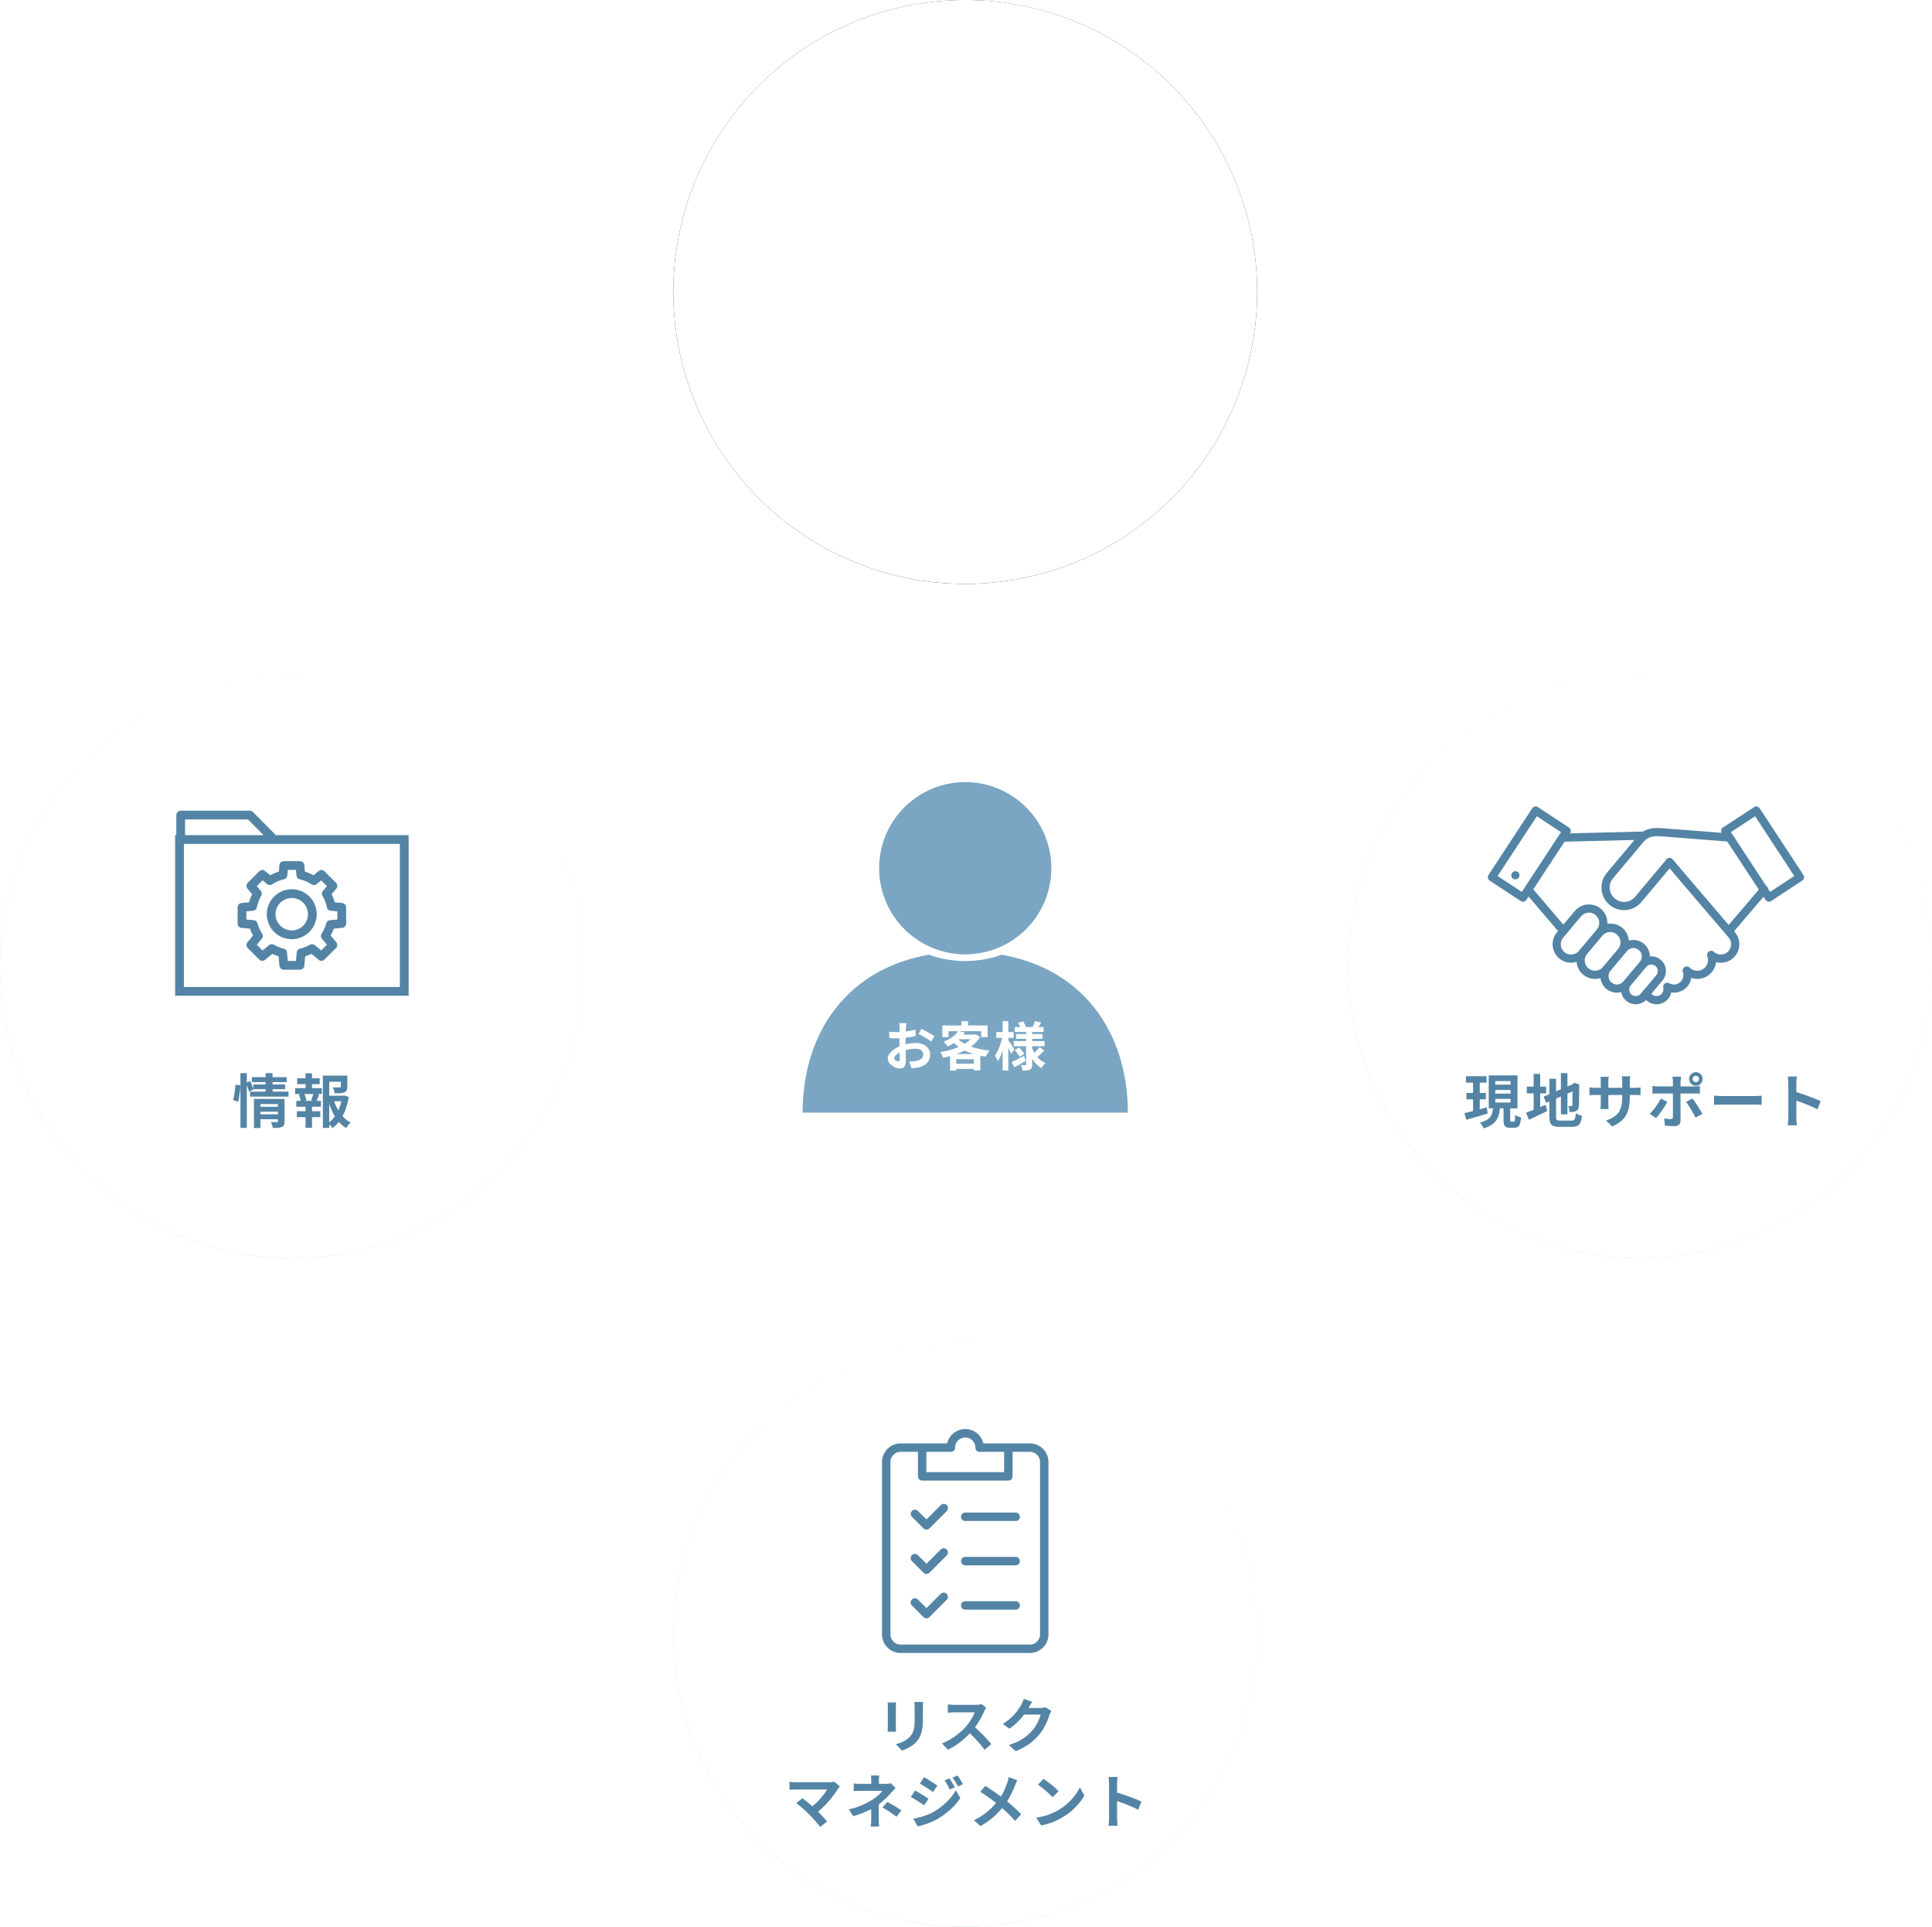 <svg xmlns="http://www.w3.org/2000/svg" xmlns:xlink="http://www.w3.org/1999/xlink" width="661.919" height="660" viewBox="0 0 661.919 660">
  <defs>
    <linearGradient id="linear-gradient" x1="0.783" y1="0.117" x2="0.27" y2="0.934" gradientUnits="objectBoundingBox">
      <stop offset="0" stop-color="#212639"/>
      <stop offset="1" stop-color="#141621"/>
    </linearGradient>
    <filter id="Path_713" x="230.702" y="0" width="200" height="200" filterUnits="userSpaceOnUse">
      <feOffset input="SourceAlpha"/>
      <feGaussianBlur stdDeviation="10" result="blur"/>
      <feFlood flood-color="#113045" result="color"/>
      <feComposite operator="out" in="SourceGraphic" in2="blur"/>
      <feComposite operator="in" in="color"/>
      <feComposite operator="in" in2="SourceGraphic"/>
    </filter>
    <clipPath id="clip-path">
      <rect width="83" height="80.704" fill="#fff"/>
    </clipPath>
    <linearGradient id="linear-gradient-2" x1="0.765" y1="0.087" x2="0.19" y2="1.099" gradientUnits="objectBoundingBox">
      <stop offset="0" stop-color="#eaf6fa"/>
      <stop offset="1" stop-color="#a7ccde"/>
    </linearGradient>
    <filter id="Path_715">
      <feOffset input="SourceAlpha"/>
      <feGaussianBlur stdDeviation="17.5" result="blur-2"/>
      <feFlood flood-color="#91b1c6" result="color-2"/>
      <feComposite operator="out" in="SourceGraphic" in2="blur-2"/>
      <feComposite operator="in" in="color-2"/>
      <feComposite operator="in" in2="SourceGraphic"/>
    </filter>
    <filter id="Path_717">
      <feOffset input="SourceAlpha"/>
      <feGaussianBlur stdDeviation="17.5" result="blur-3"/>
      <feFlood flood-color="#91b1c6" result="color-3"/>
      <feComposite operator="out" in="SourceGraphic" in2="blur-3"/>
      <feComposite operator="in" in="color-3"/>
      <feComposite operator="in" in2="SourceGraphic"/>
    </filter>
    <filter id="Path_716">
      <feOffset input="SourceAlpha"/>
      <feGaussianBlur stdDeviation="17.5" result="blur-4"/>
      <feFlood flood-color="#91b1c6" result="color-4"/>
      <feComposite operator="out" in="SourceGraphic" in2="blur-4"/>
      <feComposite operator="in" in="color-4"/>
      <feComposite operator="in" in2="SourceGraphic"/>
    </filter>
  </defs>
  <g transform="translate(-638.081 -99.423)">
    <path d="M230,0C357.025,0,460,102.975,460,230S357.025,460,230,460,0,357.025,0,230,102.975,0,230,0Z" transform="translate(738.782 184.423)" fill="none" stroke="#fff" stroke-width="24" opacity="0.242"/>
    <g transform="translate(-8.718 -4905.601)">
      <g transform="translate(917.808 5258.568)">
        <g>
          <path d="M68.132,69.423a36.849,36.849,0,0,1-24.852,0C14.868,74.378,0,96.563,0,123.491H111.411c0-26.928-14.866-49.113-43.279-54.068" transform="translate(3.986 4.065)" fill="#7aa6c3"/>
          <path d="M29.5,0A29.5,29.5,0,1,1,0,29.5,29.5,29.5,0,0,1,29.5,0Z" transform="translate(30.192 14.355)" fill="#7aa6c3"/>
        </g>
      </g>
      <path d="M7.848-14.616q-.018.144-.054.441t-.063.594q-.027.3-.045.531-.036.522-.063,1.143t-.045,1.278q-.018.657-.027,1.323t-.009,1.3q0,.738.018,1.629t.045,1.764q.027.873.036,1.593T7.65-1.908A4.852,4.852,0,0,1,7.407-.18a1.582,1.582,0,0,1-.693.855A2.164,2.164,0,0,1,5.67.918,4.167,4.167,0,0,1,4.284.657,5.323,5.323,0,0,1,2.907-.072,4.174,4.174,0,0,1,1.863-1.161,2.409,2.409,0,0,1,1.458-2.5a2.812,2.812,0,0,1,.657-1.719A7.128,7.128,0,0,1,3.861-5.8,10.292,10.292,0,0,1,6.21-6.948a13.062,13.062,0,0,1,2.484-.657A14.545,14.545,0,0,1,11-7.812a6.523,6.523,0,0,1,2.5.459,4.16,4.16,0,0,1,1.782,1.341,3.423,3.423,0,0,1,.666,2.124,4.648,4.648,0,0,1-.4,1.926A3.821,3.821,0,0,1,14.283-.441a6.617,6.617,0,0,1-2.313,1q-.612.126-1.215.189t-1.143.1L8.784-1.476q.612,0,1.179-.027A9.955,9.955,0,0,0,11-1.6a5.422,5.422,0,0,0,1.332-.432,2.46,2.46,0,0,0,.936-.756,1.84,1.84,0,0,0,.342-1.116,1.659,1.659,0,0,0-.333-1.044,2.116,2.116,0,0,0-.927-.666,3.768,3.768,0,0,0-1.386-.234,11.594,11.594,0,0,0-2.3.234,13.394,13.394,0,0,0-2.223.648,7.862,7.862,0,0,0-1.422.711,4.313,4.313,0,0,0-.99.837,1.319,1.319,0,0,0-.36.828.684.684,0,0,0,.135.4,1.334,1.334,0,0,0,.351.333,2.042,2.042,0,0,0,.441.225,1.175,1.175,0,0,0,.387.081A.579.579,0,0,0,5.4-1.7a.834.834,0,0,0,.162-.6q0-.486-.027-1.395T5.481-5.724Q5.454-6.84,5.454-7.938q0-.756.009-1.53t.009-1.476q0-.7.009-1.242t.009-.846q0-.2-.018-.5t-.045-.621a3.231,3.231,0,0,0-.063-.459Zm5.13,1.944q.684.324,1.539.792t1.638.927a12.332,12.332,0,0,1,1.251.819L16.326-8.3a9.475,9.475,0,0,0-.891-.648q-.549-.36-1.188-.738t-1.233-.711q-.594-.333-1.026-.531Zm-11.034.99q.792.09,1.395.117t1.089.027q.7,0,1.548-.063t1.728-.18q.882-.117,1.719-.279t1.521-.36L11-10.188q-.756.18-1.638.315T7.587-9.63q-.891.108-1.692.162T4.5-9.414q-.9,0-1.476-.018T1.98-9.5Zm23.67-.234,2.3.468a14.436,14.436,0,0,1-2.466,2.655,15.3,15.3,0,0,1-3.528,2.169,3.055,3.055,0,0,0-.378-.558q-.252-.306-.522-.594a2.835,2.835,0,0,0-.522-.45,12.234,12.234,0,0,0,3.177-1.7A8.549,8.549,0,0,0,25.614-11.916Zm.486,1.224h5.382v1.6h-6.84Zm4.734,0h.414l.378-.108,1.458.882a10.911,10.911,0,0,1-2.25,2.655A15.447,15.447,0,0,1,27.8-5.238a23.487,23.487,0,0,1-3.564,1.467,33.405,33.405,0,0,1-3.825.981,8.131,8.131,0,0,0-.432-.981A5.43,5.43,0,0,0,19.4-4.7a27.813,27.813,0,0,0,3.555-.774,22.941,22.941,0,0,0,3.294-1.215A13.6,13.6,0,0,0,28.98-8.334a7.58,7.58,0,0,0,1.854-2.052Zm-5.58,1.206a9.282,9.282,0,0,0,2.727,2.034,18.973,18.973,0,0,0,3.834,1.431,28.8,28.8,0,0,0,4.563.8,6.064,6.064,0,0,0-.495.621q-.261.369-.495.756a7.709,7.709,0,0,0-.378.693A26.538,26.538,0,0,1,30.357-4.2a17.788,17.788,0,0,1-3.933-1.818,12.781,12.781,0,0,1-3.042-2.637ZM22.806-4.032H33.174V1.584H30.942V-2.25H24.93V1.62H22.806ZM23.868-.72h8.154V1.062H23.868ZM26.73-15.282h2.232v2.556H26.73Zm-6.588,1.458H35.658v4H33.444v-2.034H22.266v2.034H20.142Zm24.822.54h9.864v1.692H44.964Zm.468,2.412H54.45v1.62H45.432ZM44.6-8.478H55.17v1.764H44.6Zm7.272-6.84,2.16.5q-.378.612-.72,1.17t-.63.954l-1.674-.486q.234-.468.477-1.08T51.876-15.318Zm-5.778.63,1.71-.576q.306.468.6,1.026a5.618,5.618,0,0,1,.423.972l-1.8.648a6.489,6.489,0,0,0-.378-1.008A9.644,9.644,0,0,0,46.1-14.688Zm7.344,8.3L55.08-5.238q-.594.63-1.269,1.242t-1.2,1.044L51.228-4q.342-.306.756-.72t.8-.855Q53.172-6.012,53.442-6.39ZM44.964-5.346l1.458-.972q.486.486,1.008,1.107a7.9,7.9,0,0,1,.792,1.089l-1.548,1.08a8.84,8.84,0,0,0-.738-1.143A11.666,11.666,0,0,0,44.964-5.346ZM43.9-1.3q.828-.36,1.944-.918t2.286-1.17l.558,1.746q-.954.558-1.962,1.125T44.856.522Zm4.95-10.836H50.94V-.522A3.456,3.456,0,0,1,50.787.621a1.189,1.189,0,0,1-.6.657,2.766,2.766,0,0,1-1.089.315q-.639.063-1.485.063a6.5,6.5,0,0,0-.216-.99,5.1,5.1,0,0,0-.36-.936q.468.018.927.027t.6.009A.286.286,0,0,0,48.8-.306a.4.4,0,0,0,.054-.234ZM50.814-6.39a11.521,11.521,0,0,0,1.062,2.268A8.122,8.122,0,0,0,53.442-2.25a7.2,7.2,0,0,0,2.07,1.278,5.222,5.222,0,0,0-.477.513q-.261.315-.5.639a4.684,4.684,0,0,0-.387.594A7.461,7.461,0,0,1,52.065-.891,10.978,10.978,0,0,1,50.5-3.24,16.342,16.342,0,0,1,49.41-6.066Zm-12.2-5.166h5.958v2H38.61Zm2.2-3.744H42.75V1.6H40.806Zm-.036,5.112,1.188.4q-.18,1.08-.468,2.223t-.648,2.25a21.462,21.462,0,0,1-.783,2.061A9.424,9.424,0,0,1,39.15-1.62a7.086,7.086,0,0,0-.441-.972q-.3-.558-.531-.918A9.835,9.835,0,0,0,39.006-4.9a18.388,18.388,0,0,0,.738-1.692q.342-.9.6-1.827T40.77-10.188Zm1.89,1.3q.144.18.459.639t.675.99q.36.531.657.99t.4.639L43.74-4.086q-.162-.378-.414-.918T42.777-6.12L42.219-7.2q-.261-.5-.459-.828Z" transform="translate(949.5 5370.101)" fill="#fff"/>
    </g>
    <g class="circle-group -active" data-item="planning">
      <path class="arrow" d="M-1153.414,57.162a2,2,0,0,1,0-2.828,2,2,0,0,1,2.828,0l7.293,7.293V-10h4V61.627l7.293-7.293a2,2,0,0,1,2.829,0,2,2,0,0,1,0,2.828l-12.121,12.121Zm12.12,6.465.172-.172h-.344Z" transform="translate(2110.076 274.141)" fill="#fff" opacity="0.803"/>
      <g class="circle" data-type="innerShadowGroup">
        <path d="M100,0A100,100,0,1,1,0,100,100,100,0,0,1,100,0Z" transform="translate(868.782 99.423)" fill="url(#linear-gradient)"/>
        <g transform="matrix(1, 0, 0, 1, 638.08, 99.42)" filter="url(#Path_713)">
          <path d="M100,0A100,100,0,1,1,0,100,100,100,0,0,1,100,0Z" transform="translate(230.7)" fill="#fff"/>
        </g>
      </g>
      <path class="text" d="M1.22-15.48H18.8v2.18H1.22ZM8.68-17h2.46v2.82H8.68Zm-6.8,5.26h15.4v2.08H4.16V1.76H1.88Zm14.16,0h2.3V-.8A3.753,3.753,0,0,1,18.13.58a1.6,1.6,0,0,1-.79.82,4.624,4.624,0,0,1-1.46.33q-.86.07-2.04.07-.06-.32-.18-.74T13.38.23a4.72,4.72,0,0,0-.34-.71q.8.02,1.55.03t1.01.01a.507.507,0,0,0,.34-.09.4.4,0,0,0,.1-.31ZM6.92-9.92H9.04a6.651,6.651,0,0,1-.4,2.06A3.122,3.122,0,0,1,7.46-6.4a7.354,7.354,0,0,1-2.44.96,3.526,3.526,0,0,0-.45-.9,4.35,4.35,0,0,0-.63-.78A6.1,6.1,0,0,0,5.8-7.69a1.879,1.879,0,0,0,.85-.89A3.937,3.937,0,0,0,6.92-9.92Zm3.72-.02H12.7V-8.4q0,.32.08.39a.558.558,0,0,0,.34.07h1.02a.436.436,0,0,0,.27-.07.535.535,0,0,0,.14-.31,4.8,4.8,0,0,0,.07-.72,3.4,3.4,0,0,0,.81.39q.53.19.93.29a2.944,2.944,0,0,1-.58,1.72,1.853,1.853,0,0,1-1.36.44H12.8a3.421,3.421,0,0,1-1.35-.21,1.149,1.149,0,0,1-.64-.68,3.917,3.917,0,0,1-.17-1.29ZM6.12-5.46H8.26V.86H6.12Zm1.32,0h6.58V-.22H7.44V-2h4.42V-3.68H7.44ZM4.8-13.34l2.38-.4a9.016,9.016,0,0,1,.54,1.05,7.541,7.541,0,0,1,.38,1.03l-2.5.5a6.477,6.477,0,0,0-.31-1.06A9.88,9.88,0,0,0,4.8-13.34Zm7.82-.42,2.66.4-.67,1.19a9.186,9.186,0,0,1-.59.93l-2.38-.4q.26-.46.54-1.06A11.462,11.462,0,0,0,12.62-13.76Zm14.86-.14v2.68h7.04V-13.9Zm-2.32-2.3h11.8v7.26H25.16ZM22.4-7.26h7.66V1.68h-2.4V-4.96H24.68V1.8H22.4Zm9.34,0h7.92V1.7h-2.4V-4.96H34.04V1.8h-2.3ZM23.4-1.52h5.26V.78H23.4Zm9.44,0h5.6V.78h-5.6ZM51.9-14.7a18.765,18.765,0,0,1-1.48,1.86,24.5,24.5,0,0,1-1.91,1.9,27.986,27.986,0,0,1-2.22,1.79A23.776,23.776,0,0,1,43.86-7.6a4.769,4.769,0,0,0-.4-.64q-.26-.36-.56-.7t-.56-.6a20.567,20.567,0,0,0,3.34-2.17,23.121,23.121,0,0,0,2.87-2.69,17.073,17.073,0,0,0,2.01-2.68h2.48a22.35,22.35,0,0,0,1.82,2.28,21.828,21.828,0,0,0,2.12,2.04,21.512,21.512,0,0,0,2.32,1.7,16.941,16.941,0,0,0,2.42,1.28,8.336,8.336,0,0,0-.87,1.03q-.41.57-.75,1.13a26.007,26.007,0,0,1-2.35-1.49q-1.17-.83-2.27-1.77a25.392,25.392,0,0,1-2.02-1.92A16.933,16.933,0,0,1,51.9-14.7Zm.14,7.62h6.7v2.14h-6.7ZM43.46-.92h17.1V1.26H43.46Zm7.38-10.44h2.54V.24H50.84ZM45.64-7.9H48V.2H45.64ZM65.96-1.66H80V.62H65.96ZM64-15.8H82.02v2.24H64Zm.62,3.56h2.34V1.8H64.62Zm14.46,0H81.4v14H79.08Zm-7.36-2.9h2.42v4.1H71.72Zm.18,4.1h2.06v7.46H71.9ZM70.18-6.48v1.7H75.7v-1.7Zm0-3.5V-8.3H75.7V-9.98Zm-1.96-1.96h9.54v9.12H68.22Z" transform="translate(927.282 252.923)" fill="#fff"/>
      <g class="icon" transform="translate(939.283 128.319)">
        <g transform="translate(-12)" clip-path="url(#clip-path)">
          <path d="M238.985.4a1.371,1.371,0,0,0-1.94,0l-5.963,5.964a1.372,1.372,0,0,0,0,1.94l.067.067L218.373,13.7a1.371,1.371,0,0,0-.816.992l-3.516,17.238a1.375,1.375,0,0,0-.031.356c0,.007,0,.013,0,.019a1.405,1.405,0,0,0,.017.152v.008a1.366,1.366,0,0,0,.093.309l.011.025q.026.058.059.114l.021.036c.02.033.042.064.065.1l.028.038c.027.034.057.067.087.1l.017.019a1.372,1.372,0,0,0,1.244.374l17.265-3.521a1.371,1.371,0,0,0,.992-.816l5.33-12.779.069.069a1.371,1.371,0,0,0,1.94,0l5.962-5.962a1.372,1.372,0,0,0,0-1.94Zm-7.327,27.113L219.573,29.98l5.825-5.824a4.371,4.371,0,1,0,1.964-8.277h0a4.373,4.373,0,0,0-3.906,6.34l-5.82,5.818L220.1,15.956l13.147-5.486,3.9,3.9ZM226.209,21.4a1.624,1.624,0,0,1,0-2.3h0a1.616,1.616,0,0,1,1.151-.478h0a1.629,1.629,0,1,1-1.153,2.778m14.071-7.778-.547-.547h0l-5.2-5.2-.009-.008-.537-.537,4.023-4.024L244.3,9.6Z" transform="translate(-164.614)" fill="#fff"/>
          <path d="M1.372,126.835H46.638a1.372,1.372,0,0,0,1.372-1.372v-5.315H53.5a1.372,1.372,0,0,0,1.372-1.372V83.112a1.372,1.372,0,1,0-2.743,0V117.4H47.3a1.37,1.37,0,0,0-1.327,0H9.6V58.421H35.664a1.372,1.372,0,0,0,0-2.743H8.23A1.372,1.372,0,0,0,6.859,57.05v5.315H1.372A1.372,1.372,0,0,0,0,63.737v61.727a1.372,1.372,0,0,0,1.372,1.372M2.743,65.108H6.859v53.668a1.372,1.372,0,0,0,1.372,1.372H45.266v3.944H2.743Z" transform="translate(12.7 -46.131)" fill="#fff"/>
          <path d="M113.372,178.421h10.288a1.372,1.372,0,1,0,0-2.743H113.372a1.372,1.372,0,1,0,0,2.743" transform="translate(-80.096 -145.556)" fill="#fff"/>
          <path d="M133.947,247.678H113.372a1.372,1.372,0,0,0,0,2.743h20.576a1.372,1.372,0,0,0,0-2.743" transform="translate(-80.096 -205.21)" fill="#fff"/>
          <path d="M133.947,319.678H113.372a1.372,1.372,0,0,0,0,2.743h20.576a1.372,1.372,0,0,0,0-2.743" transform="translate(-80.096 -264.865)" fill="#fff"/>
        </g>
      </g>
    </g>
    <g class="circle-group" data-item="support">
      <path class="arrow" d="M.586,67.162a2,2,0,0,1,2.828-2.828l7.293,7.293V0h4V71.626L22,64.334a2,2,0,0,1,2.829,2.828L12.706,79.283Zm12.12,6.465.172-.172h-.344Z" transform="translate(1123.424 419.51) rotate(90)" fill="#fff" opacity="0.242"/>
      <g class="circle" data-type="innerShadowGroup">
        <path d="M100,0A100,100,0,1,1,0,100,100,100,0,0,1,100,0Z" transform="translate(1100 330.423)" fill="url(#linear-gradient-2)"/>
        <g transform="matrix(1, 0, 0, 1, 638.08, 99.42)" filter="url(#Path_715)">
          <path d="M100,0A100,100,0,1,1,0,100,100,100,0,0,1,100,0Z" transform="translate(461.92 231)" fill="#fff"/>
        </g>
      </g>
      <path class="text" d="M.82-15.94H7.86v2.22H.82ZM1-10.22H7.66v2.2H1ZM.34-3.28q.98-.24,2.23-.55T5.2-4.52l2.76-.76.3,2.12Q6.38-2.6,4.44-2.03T.96-1.02Zm10.54-7.94v1.24h5.24v-1.24Zm0,3.06v1.24h5.24V-8.16Zm0-6.12v1.24h5.24v-1.24ZM8.64-16.22h9.84V-4.94H8.64ZM13.7-5.84h2.28v4.82a1.286,1.286,0,0,0,.07.55q.07.11.33.11h.82a.291.291,0,0,0,.27-.16,2,2,0,0,0,.14-.67q.05-.51.07-1.49a3.628,3.628,0,0,0,.59.35,6.125,6.125,0,0,0,.74.3l.69.23A9.262,9.262,0,0,1,19.35.32a2.007,2.007,0,0,1-.7,1.07,2.022,2.022,0,0,1-1.17.31H15.94a3.006,3.006,0,0,1-1.4-.26,1.371,1.371,0,0,1-.66-.85A5.636,5.636,0,0,1,13.7-1Zm-3.56.58H12.5a16.122,16.122,0,0,1-.39,2.39,6.278,6.278,0,0,1-.87,1.99A5.83,5.83,0,0,1,9.59.72,10.247,10.247,0,0,1,6.9,1.92a4.891,4.891,0,0,0-.34-.67A8.442,8.442,0,0,0,6.08.53a5.34,5.34,0,0,0-.5-.59A8.659,8.659,0,0,0,7.86-.91,4.156,4.156,0,0,0,9.2-2.07a4.294,4.294,0,0,0,.66-1.44A10.8,10.8,0,0,0,10.14-5.26Zm-6.88-9.8h2.3V-3.32l-2.3.36ZM33.36-17H35.6V-2.88H33.36ZM27.44-8.94,37.8-13.36l.86,2.06L28.32-6.82Zm1.98-6.12H31.7V-2.1a3.139,3.139,0,0,0,.09.87.575.575,0,0,0,.4.39,3.141,3.141,0,0,0,.91.1H37a1.4,1.4,0,0,0,.82-.2,1.265,1.265,0,0,0,.42-.74,9.7,9.7,0,0,0,.22-1.58,4.655,4.655,0,0,0,.99.53,6.147,6.147,0,0,0,1.11.35,8.514,8.514,0,0,1-.5,2.24,2.246,2.246,0,0,1-1.02,1.18,3.957,3.957,0,0,1-1.84.36H32.92a6.05,6.05,0,0,1-2.13-.3A1.807,1.807,0,0,1,29.72.04a6.036,6.036,0,0,1-.3-2.14Zm7.92,1.96h-.16l.42-.3.44-.28,1.66.6-.08.4q0,1.42-.01,2.59t-.02,2.06q-.01.89-.04,1.49t-.07.9a2.184,2.184,0,0,1-.3,1.09,1.617,1.617,0,0,1-.72.59,2.961,2.961,0,0,1-1.03.24q-.59.04-1.07.04a7.384,7.384,0,0,0-.18-1.05,5,5,0,0,0-.32-.97q.26.02.54.03t.42.01a.482.482,0,0,0,.29-.08.535.535,0,0,0,.15-.36q.02-.14.04-.64t.02-1.35q0-.85.01-2.1T37.34-13.1Zm-15.66.74H28.3v2.28H21.68Zm2.34-4.36h2.24V-3.46H24.02ZM21.42-3.44q.82-.3,1.92-.73t2.33-.95q1.23-.52,2.45-1.02l.54,2.12q-1.6.8-3.25,1.58t-3.03,1.4Zm35.54-5.4a19.228,19.228,0,0,1-.27,3.37,9.167,9.167,0,0,1-.93,2.74A7.455,7.455,0,0,1,53.92-.52a12.759,12.759,0,0,1-2.98,1.78L48.8-.76a13.825,13.825,0,0,0,2.49-1.12,5.824,5.824,0,0,0,1.73-1.53,6.2,6.2,0,0,0,1.01-2.2,12.8,12.8,0,0,0,.33-3.13v-5.32q0-.62-.04-1.09t-.08-.77H57.1q-.04.3-.09.77a10.435,10.435,0,0,0-.05,1.09Zm-7.22-6.9q-.04.28-.08.75t-.04,1.05v7.16q0,.44.02.85t.03.72q.01.31.03.53H46.9a4.715,4.715,0,0,0,.06-.53q.02-.31.04-.72t.02-.85v-7.16q0-.44-.03-.9t-.09-.9Zm-6.6,3.6q.2.02.52.07t.74.08q.42.03.92.03H58.44q.8,0,1.3-.04t.9-.1v2.66a8.552,8.552,0,0,0-.86-.05q-.54-.01-1.34-.01H45.32q-.5,0-.91.01t-.72.03q-.31.02-.55.04ZM78.5-15a1.029,1.029,0,0,0,.32.77,1.079,1.079,0,0,0,.78.31,1.055,1.055,0,0,0,.76-.31,1.029,1.029,0,0,0,.32-.77,1.038,1.038,0,0,0-.32-.76,1.038,1.038,0,0,0-.76-.32,1.061,1.061,0,0,0-.78.32A1.038,1.038,0,0,0,78.5-15Zm-1.22,0a2.222,2.222,0,0,1,.31-1.16,2.413,2.413,0,0,1,.84-.84,2.221,2.221,0,0,1,1.17-.32,2.169,2.169,0,0,1,1.16.32,2.441,2.441,0,0,1,.83.84A2.222,2.222,0,0,1,81.9-15a2.275,2.275,0,0,1-.31,1.17,2.331,2.331,0,0,1-.83.84,2.222,2.222,0,0,1-1.16.31,2.275,2.275,0,0,1-1.17-.31,2.307,2.307,0,0,1-.84-.84A2.275,2.275,0,0,1,77.28-15Zm-2.76-.78q-.02.14-.06.46t-.08.67a5.465,5.465,0,0,0-.04.61V-.72A1.851,1.851,0,0,1,73.83.65a2.139,2.139,0,0,1-1.57.51q-.54,0-1.1-.02t-1.1-.06q-.54-.04-1.06-.1L68.76-1.5q.64.12,1.25.18t.97.06a.75.75,0,0,0,.56-.17.854.854,0,0,0,.18-.55q0-.18.01-.78t.01-1.42v-9.86a8.932,8.932,0,0,0-.06-.95,6.611,6.611,0,0,0-.12-.79Zm-9.8,3.18q.46.06.96.11t.98.05H79q.42,0,.99-.04t.99-.1v2.62q-.46-.04-1-.05t-.96-.01H66.66q-.44,0-.97.02t-.97.06Zm5.1,5.42q-.34.68-.82,1.46T67.97-4.16q-.55.78-1.07,1.45a14.537,14.537,0,0,1-.94,1.11L63.8-3.08a11.827,11.827,0,0,0,1.03-1.09q.53-.63,1.04-1.33t.94-1.4q.43-.7.75-1.34Zm8.6-1.12q.38.48.85,1.14t.95,1.41q.48.75.9,1.46t.72,1.25L79.48-1.76q-.32-.64-.73-1.38T77.9-4.62q-.44-.74-.87-1.39t-.79-1.11Zm7.42-.96.92.05q.56.03,1.17.05t1.13.02H99.8q.7,0,1.32-.05t1.02-.07v3.14l-1.02-.06q-.68-.04-1.32-.04H89.06q-.86,0-1.76.03t-1.46.07Zm25.44,7.34v-11.5q0-.52-.05-1.2a10.5,10.5,0,0,0-.15-1.2h3.12q-.06.52-.12,1.15t-.06,1.25v11.5q0,.28.02.79t.08,1.05q.06.54.08.96h-3.12q.08-.6.14-1.4T111.28-1.92Zm2.14-8.72q1,.26,2.24.67t2.5.87q1.26.46,2.37.91t1.85.83L121.24-4.6q-.84-.44-1.86-.89t-2.07-.87q-1.05-.42-2.06-.78t-1.83-.64Z" transform="translate(1139.5 484)" fill="#5384a5"/>
      <g class="icon" transform="translate(1147.828 375.667)">
        <path d="M93.136.634a1.4,1.4,0,0,0-1.945-.4L80.558,7.208a1.4,1.4,0,0,0-.479,1.815L60.128,7.476l-.029,0-.113-.006c-2.247-.128-4.552-.26-6.776,1.123l-25.056.616.036-.055a1.4,1.4,0,0,0-.4-1.945L17.153.231a1.4,1.4,0,0,0-1.945.4L.231,23.459a1.4,1.4,0,0,0,.4,1.945l10.633,6.977a1.4,1.4,0,0,0,1.945-.4l.747-1.139,10.1,11.819-.389.463a6.328,6.328,0,0,0,6.745,10.1c0,.024,0,.047,0,.071a6.331,6.331,0,0,0,6.3,5.779c.187,0,.374-.008.563-.025a6.384,6.384,0,0,0,1.323-.259,5.662,5.662,0,0,0,5.624,4.989,5.727,5.727,0,0,0,1.488-.2,5.032,5.032,0,0,0,4.951,4.173q.223,0,.448-.02a5,5,0,0,0,3.1-1.435,5.135,5.135,0,0,0,3.145,1.434q.231.02.46.02a5.162,5.162,0,0,0,5.036-4.051A6,6,0,0,0,69.7,58.734a6.583,6.583,0,0,0,2.051.329A6.456,6.456,0,0,0,78.19,53.3a6.387,6.387,0,0,0,1.643.216,6.324,6.324,0,0,0,4.836-10.4l-.315-.369,10.09-11.812.686,1.046a1.4,1.4,0,0,0,1.945.4L107.709,25.4a1.4,1.4,0,0,0,.4-1.945Zm-81.5,28.628L3.35,23.826,16.786,3.35l8.285,5.436-.743,1.133,0,0-11.7,17.83,0,0ZM26.252,49.888a3.525,3.525,0,0,1-.434-4.961l6.121-7.295a3.521,3.521,0,1,1,5.395,4.527l-6.121,7.295a3.525,3.525,0,0,1-4.961.434m10.777,6.365a3.521,3.521,0,0,1-3-5.771l5.291-6.306A3.521,3.521,0,0,1,44.71,48.7l-3.7,4.406-1.594,1.9a3.5,3.5,0,0,1-2.39,1.244M42.383,60.3h0a2.869,2.869,0,0,1-.353-4.037l4.623-5.509.209-.249h0l.788-.939A2.864,2.864,0,0,1,52.1,53.177l-5.289,6.3c-.041.049-.079.1-.118.148l-.271.323a2.868,2.868,0,0,1-4.037.353m8.48,4.634a2.212,2.212,0,0,1-1.627-.513h0a2.224,2.224,0,0,1-.335-3.061l5.291-6.306c.034-.04.065-.082.1-.123A2.229,2.229,0,0,1,57.7,57.812l-4.317,5.145c-.037.026-.074.053-.109.083a1.4,1.4,0,0,0-.373.492l-.519.619a2.214,2.214,0,0,1-1.513.788M83.336,47.5a3.517,3.517,0,0,1-5.871,2.3l0,0c-.026-.023-.053-.045-.08-.066l-.03-.024c-.021-.015-.044-.029-.066-.044s-.034-.024-.052-.034l-.018-.009a1.417,1.417,0,0,0-.879-.172h-.015l-.064.012c-.025,0-.05.009-.075.015l-.04.012c-.032.009-.065.018-.1.03l-.007,0-.03.013c-.031.012-.062.025-.093.039l-.046.024c-.025.013-.051.026-.075.041s-.038.024-.056.037-.038.025-.057.039-.044.035-.065.052l-.041.035c-.024.022-.047.045-.07.069l-.025.025,0,.006c-.022.024-.041.049-.061.074s-.02.024-.029.036-.026.038-.038.058-.027.04-.039.06v0a1.424,1.424,0,0,0-.179.9s0,.007,0,.011c0,.022.008.044.013.066s.009.049.015.073.008.027.012.041c.009.032.018.064.029.1l0,.006a3.682,3.682,0,0,1-6.077,3.856,1.425,1.425,0,0,0-2.325,1.5,3.226,3.226,0,0,1-4.628,3.883l-.022-.011c-.024-.013-.049-.025-.074-.037l-.052-.024c-.025-.01-.05-.019-.075-.028l-.055-.019c-.025-.008-.05-.014-.076-.02l-.057-.014-.077-.012-.058-.008c-.025,0-.051,0-.076,0l-.062,0-.072,0-.067,0-.066.009L61.2,60.4l-.026,0-.036.01-.073.02-.064.021-.063.025-.066.029-.057.029-.063.036-.055.035-.057.04-.055.043-.05.042c-.018.016-.035.033-.053.05l-.044.046c-.016.018-.032.036-.047.055s-.028.035-.041.053l-.04.055c-.014.021-.027.042-.04.063s-.014.021-.02.032l-.012.023c-.012.022-.023.045-.034.069s-.018.038-.026.058-.018.045-.026.068-.015.042-.022.063-.012.044-.018.066-.011.045-.016.067-.008.044-.011.067-.007.046-.009.069,0,.045,0,.067,0,.047,0,.07,0,.043,0,.065,0,.049,0,.074,0,.041.008.061.008.052.013.077c0,.008,0,.017,0,.025a2.357,2.357,0,0,1-4.066,2.074l3.806-4.536a5.038,5.038,0,0,0-4.3-8.257l-.033,0a5.666,5.666,0,0,0-7.193-5.416c0-.02,0-.04,0-.06A6.323,6.323,0,0,0,40.956,40.2a6.328,6.328,0,0,0-11.168-4.376l-3.9,4.65L15.565,28.393,26.28,12.064l23.95-.589L40.743,22.78A7.745,7.745,0,0,0,52.61,32.737l9.663-11.519,20.253,23.71a3.5,3.5,0,0,1,.81,2.57m-.828-6.916-19.13-22.4c-.015-.019-.032-.037-.047-.056h0l-.03-.035h0l-.031-.032-.024-.025c-.014-.015-.027-.03-.042-.044s-.035-.03-.053-.046-.036-.032-.054-.047-.031-.022-.047-.033-.044-.032-.067-.047-.031-.017-.046-.026-.049-.029-.074-.041-.034-.015-.051-.022-.049-.023-.074-.032l-.051-.017c-.026-.009-.051-.018-.078-.025l-.053-.012c-.026-.006-.052-.013-.078-.017l-.057-.007c-.025,0-.051-.008-.077-.009s-.044,0-.066,0l-.068,0c-.024,0-.048,0-.073,0l-.062,0c-.026,0-.052.008-.078.013l-.056.009c-.028.006-.056.014-.083.022l-.048.013c-.027.009-.054.02-.081.03l-.048.018c-.027.012-.054.026-.081.04s-.03.014-.044.022-.052.032-.078.048-.028.017-.042.026-.049.037-.073.056-.027.02-.04.031h0c-.022.019-.042.039-.062.059s-.028.025-.041.039-.033.038-.05.058-.029.032-.042.049-.026.037-.039.056-.028.038-.041.058-.022.038-.032.058-.024.041-.035.062-.007.017-.011.026L50.458,30.931a4.936,4.936,0,1,1-7.563-6.346L53.158,12.354C55.13,10,57.1,10.117,59.826,10.272l.1.006,22.091,1.713L92.839,28.485Zm14.2-11.319-.654-1a1.4,1.4,0,0,0-.472-.829,1.424,1.424,0,0,0-.141-.1L83.273,8.786,91.558,3.35l13.436,20.476Z" transform="translate(0 0)" fill="#5384a5"/>
        <path d="M47.135,126.339a1.4,1.4,0,1,0,1.4,1.4,1.4,1.4,0,0,0-1.4-1.4" transform="translate(-37.701 -104.159)" fill="#5384a5"/>
      </g>
    </g>
    <g class="circle-group" data-item="management">
      <path class="arrow" d="M.586,12.121a2,2,0,0,0,2.828,2.828l7.293-7.293V79.283h4V7.656L22,14.949a2,2,0,0,0,2.829-2.828L12.706,0Zm12.12-6.465.172.172h-.344Z" transform="translate(956.076 504.424)" fill="#fff" opacity="0.242"/>
      <g class="circle" data-type="innerShadowGroup">
        <path d="M100,0A100,100,0,1,1,0,100,100,100,0,0,1,100,0Z" transform="translate(868.782 559.423)" fill="url(#linear-gradient-2)"/>
        <g transform="matrix(1, 0, 0, 1, 638.08, 99.42)" filter="url(#Path_717)">
          <path d="M100,0A100,100,0,1,1,0,100,100,100,0,0,1,100,0Z" transform="translate(230.7 460)" fill="#fff"/>
        </g>
      </g>
      <path class="text" d="M-14.94-15.52q-.02.42-.05.91t-.03,1.09v3.96a22.875,22.875,0,0,1-.15,2.8,10.992,10.992,0,0,1-.45,2.1,7.453,7.453,0,0,1-.73,1.59,9.256,9.256,0,0,1-.99,1.31A8.181,8.181,0,0,1-18.86-.47a12.079,12.079,0,0,1-1.73.96,16.159,16.159,0,0,1-1.61.63l-2.1-2.2a11.788,11.788,0,0,0,2.71-.95A7.482,7.482,0,0,0-19.48-3.6a6.341,6.341,0,0,0,.84-1.16,5.128,5.128,0,0,0,.49-1.29,10.425,10.425,0,0,0,.24-1.61q.07-.9.07-2.06v-3.8q0-.6-.03-1.09t-.09-.91Zm-9.28.16q-.02.36-.04.71t-.02.83v6.76q0,.38.02.88t.04.86h-2.9q.02-.28.06-.8t.04-.96v-6.74q0-.28-.02-.73t-.06-.81Zm30.9,1.8q-.12.18-.35.56a4.271,4.271,0,0,0-.35.7q-.42.94-1.03,2.1T3.57-7.87A23.055,23.055,0,0,1,1.94-5.68,33.361,33.361,0,0,1-.53-3.19,27.061,27.061,0,0,1-3.37-.93,21.776,21.776,0,0,1-6.42.84L-8.48-1.32A18.606,18.606,0,0,0-5.34-2.88,23.453,23.453,0,0,0-2.52-4.92,23.344,23.344,0,0,0-.28-7.06,17.981,17.981,0,0,0,.97-8.68a19.081,19.081,0,0,0,1.05-1.71,8.67,8.67,0,0,0,.68-1.57H-4.08q-.42,0-.88.03t-.87.06q-.41.03-.63.05v-2.84q.3.02.74.06t.89.06q.45.02.75.02H2.98a8.438,8.438,0,0,0,1.21-.08,5.2,5.2,0,0,0,.85-.18ZM2.2-7.34q.78.62,1.66,1.44T5.6-4.2q.86.88,1.59,1.69T8.42-1.1L6.14.88Q5.4-.14,4.45-1.24t-2-2.19Q1.4-4.52.32-5.5Zm26.78-5.1q-.16.28-.34.67t-.32.77a20.317,20.317,0,0,1-.73,2.01,21.106,21.106,0,0,1-1.16,2.34,17.773,17.773,0,0,1-1.59,2.33A18.963,18.963,0,0,1,21.49-1.2a21.278,21.278,0,0,1-4.73,2.52L14.4-.8a19.191,19.191,0,0,0,3.52-1.38A15.813,15.813,0,0,0,20.5-3.85a15.108,15.108,0,0,0,1.96-1.89,10.851,10.851,0,0,0,1.28-1.77,17.678,17.678,0,0,0,1-1.97,8.483,8.483,0,0,0,.56-1.72H18.56l.92-2.26H25.2a7.338,7.338,0,0,0,.93-.06,3.96,3.96,0,0,0,.81-.18ZM22.46-15.6q-.36.52-.7,1.12t-.52.92a21.668,21.668,0,0,1-1.67,2.49,22.275,22.275,0,0,1-2.25,2.5,22.9,22.9,0,0,1-2.68,2.21L12.38-8.02A19.3,19.3,0,0,0,14.71-9.7a16.483,16.483,0,0,0,1.75-1.71,16.624,16.624,0,0,0,1.27-1.64q.53-.79.91-1.41a7.109,7.109,0,0,0,.5-.99,9.182,9.182,0,0,0,.4-1.11Zm-65.9,29q-.22.24-.39.44a3.017,3.017,0,0,0-.29.4q-.6.96-1.42,2.08t-1.82,2.26q-1,1.14-2.11,2.2a22.547,22.547,0,0,1-2.29,1.92l-1.98-1.86a15.767,15.767,0,0,0,1.89-1.51q.89-.83,1.66-1.69t1.37-1.68q.6-.82,1-1.5H-58.4q-.4,0-.85.02t-.85.06l-.6.06V11.8q.26.02.67.08t.85.08q.44.02.78.02h11.1a6.263,6.263,0,0,0,1.86-.22ZM-54,22.98q-.44-.44-1.01-.97t-1.18-1.07q-.61-.54-1.18-1.01t-1.03-.79l2.12-1.7q.4.3.95.74t1.17.96q.62.52,1.26,1.08t1.22,1.1q.66.64,1.37,1.38t1.36,1.44q.65.7,1.11,1.3l-2.34,1.86q-.42-.56-1.07-1.31t-1.37-1.55Q-53.34,23.64-54,22.98ZM-29.96,9.66q-.04.36-.08.87t-.04.97v2.24H-32.7V11.5q0-.48-.03-.98a8.373,8.373,0,0,0-.09-.86Zm5.6,4.3q-.38.38-.81.84t-.75.82q-.54.62-1.27,1.35t-1.58,1.47q-.85.74-1.77,1.4a20.548,20.548,0,0,1-2.42,1.45,30.933,30.933,0,0,1-2.84,1.28q-1.5.59-3.06,1.05l-1.54-2.36a23.066,23.066,0,0,0,4.88-1.58,31.886,31.886,0,0,0,3.28-1.76q.76-.52,1.42-1.04a12.176,12.176,0,0,0,1.16-1.03,7.47,7.47,0,0,0,.78-.91h-7.24q-.34,0-.84.01l-.97.02a7.885,7.885,0,0,0-.79.05V12.4q.58.08,1.31.11t1.25.03h8.48a7.7,7.7,0,0,0,.89-.05,4.639,4.639,0,0,0,.77-.15Zm-5.76,4.36v1.35q0,.81-.01,1.71t-.01,1.75v1.45q0,.4.02.88t.06.92q.04.44.06.76h-2.88q.04-.28.08-.73t.06-.94q.02-.49.02-.89v-5.2Zm6.04,5.5q-.86-.7-1.62-1.23t-1.52-1q-.76-.47-1.64-.95l1.66-1.92q.92.5,1.64.91t1.46.87q.74.46,1.7,1.12ZM-5.9,10.64q.28.42.61.97t.65,1.1q.32.55.56,1.03l-1.74.74q-.3-.64-.56-1.15t-.55-1q-.29-.49-.65-.99Zm2.74-.96a8.3,8.3,0,0,1,.66.92q.34.54.66,1.08t.56.98l-1.7.76q-.32-.62-.61-1.12t-.59-.96q-.3-.46-.68-.96Zm-11.44.58q.5.26,1.12.64t1.26.79l1.22.78q.58.37.96.65l-1.48,2.2-.99-.66q-.57-.38-1.2-.78t-1.24-.77q-.61-.37-1.09-.65Zm-3.7,14.2q1.12-.2,2.28-.5a22.418,22.418,0,0,0,2.3-.73A16.709,16.709,0,0,0-11.5,22.2a22.481,22.481,0,0,0,3.17-2.16,21.908,21.908,0,0,0,2.65-2.55A15.375,15.375,0,0,0-3.72,14.7l1.54,2.72a20.807,20.807,0,0,1-3.43,3.93,26.425,26.425,0,0,1-4.51,3.27,23.456,23.456,0,0,1-2.24,1.07q-1.22.51-2.39.87a18.152,18.152,0,0,1-2.05.52Zm.62-9.64q.5.26,1.14.64t1.28.77q.64.39,1.21.76t.95.65l-1.46,2.24q-.44-.3-1.01-.68t-1.2-.78q-.63-.4-1.24-.77t-1.11-.63ZM17.36,11.3a8.529,8.529,0,0,0-.44.89q-.24.55-.4.91-.36,1-.9,2.17T14.4,17.62a21.417,21.417,0,0,1-1.5,2.26,28.229,28.229,0,0,1-2.09,2.45,25.06,25.06,0,0,1-2.67,2.41A26.053,26.053,0,0,1,4.7,27L2.46,24.98a22.275,22.275,0,0,0,4.72-2.99,22.731,22.731,0,0,0,3.54-3.75,15.938,15.938,0,0,0,1.95-3.09A27.8,27.8,0,0,0,13.9,12.1a7.03,7.03,0,0,0,.29-.93q.13-.53.19-.91Zm-11,1.94q.76.46,1.61,1.03t1.72,1.17q.87.6,1.66,1.18t1.43,1.06q1.6,1.26,3.12,2.62t2.74,2.66l-2.06,2.28q-1.32-1.52-2.68-2.81t-2.94-2.61q-.54-.46-1.24-1T8.21,17.68q-.81-.6-1.71-1.21T4.66,15.28ZM26.32,10.8q.52.36,1.22.88t1.45,1.13q.75.61,1.41,1.19a13.951,13.951,0,0,1,1.08,1.04l-2.04,2.08q-.38-.42-1-1t-1.34-1.2q-.72-.62-1.42-1.18t-1.24-.94Zm-2.5,13.32a21.181,21.181,0,0,0,2.94-.62,20.5,20.5,0,0,0,2.56-.92,23.277,23.277,0,0,0,2.16-1.08,19.341,19.341,0,0,0,3.12-2.32,19.887,19.887,0,0,0,2.48-2.71,15.329,15.329,0,0,0,1.68-2.75l1.56,2.82a18.622,18.622,0,0,1-1.87,2.68,21.523,21.523,0,0,1-2.51,2.55,20.906,20.906,0,0,1-3.02,2.17,22.679,22.679,0,0,1-2.2,1.17,22.494,22.494,0,0,1-2.49.98,18.772,18.772,0,0,1-2.73.67Zm24.96-.04V12.58q0-.52-.05-1.2a10.5,10.5,0,0,0-.15-1.2H51.7q-.06.52-.12,1.15t-.06,1.25v11.5q0,.28.02.79t.08,1.05q.06.54.08.96H48.58q.08-.6.14-1.4T48.78,24.08Zm2.14-8.72q1,.26,2.24.67t2.5.87q1.26.46,2.37.91t1.85.83L58.74,21.4q-.84-.44-1.86-.89t-2.07-.87q-1.05-.42-2.06-.78t-1.83-.64Z" transform="translate(969.282 697.923)" fill="#5384a5"/>
      <g class="icon" transform="translate(940.274 588.923)">
        <path d="M6.364,76.7H50.652a6.371,6.371,0,0,0,6.364-6.364V11.286a6.372,6.372,0,0,0-6.364-6.364H34.708a6.365,6.365,0,0,0-12.4,0H6.364A6.372,6.372,0,0,0,0,11.286V70.337A6.371,6.371,0,0,0,6.364,76.7M23.587,7.809a1.443,1.443,0,0,0,1.443-1.443,3.477,3.477,0,0,1,6.955,0,1.443,1.443,0,0,0,1.443,1.443h8.4v6.955H15.189V7.809Zm-20.7,3.477A3.481,3.481,0,0,1,6.364,7.809H12.3v8.4a1.444,1.444,0,0,0,1.443,1.443H43.271a1.443,1.443,0,0,0,1.443-1.443v-8.4h5.938a3.481,3.481,0,0,1,3.477,3.477V70.337a3.481,3.481,0,0,1-3.477,3.477H6.364a3.481,3.481,0,0,1-3.477-3.477Z" transform="translate(0 0)" fill="#5384a5"/>
        <path d="M58.905,150.544a1.444,1.444,0,0,0,2.041,0l5.905-5.905A1.443,1.443,0,1,0,64.81,142.6l-4.884,4.884-2.916-2.916a1.443,1.443,0,1,0-2.041,2.041Z" transform="translate(-44.704 -116.521)" fill="#5384a5"/>
        <path d="M151.443,161.426h17.278a1.443,1.443,0,0,0,0-2.887H151.443a1.443,1.443,0,0,0,0,2.887" transform="translate(-122.935 -129.933)" fill="#5384a5"/>
        <path d="M58.905,234.718a1.444,1.444,0,0,0,2.041,0l5.905-5.905a1.443,1.443,0,1,0-2.041-2.041l-4.884,4.884L57.01,228.74a1.444,1.444,0,1,0-2.041,2.041Z" transform="translate(-44.704 -185.507)" fill="#5384a5"/>
        <path d="M151.443,245.6h17.278a1.443,1.443,0,0,0,0-2.887H151.443a1.443,1.443,0,1,0,0,2.887" transform="translate(-122.935 -198.919)" fill="#5384a5"/>
        <path d="M58.905,318.892a1.444,1.444,0,0,0,2.041,0l5.905-5.905a1.443,1.443,0,0,0-2.041-2.041l-4.884,4.884-2.916-2.916a1.444,1.444,0,1,0-2.041,2.041Z" transform="translate(-44.704 -254.494)" fill="#5384a5"/>
        <path d="M151.443,329.773h17.278a1.443,1.443,0,0,0,0-2.887H151.443a1.443,1.443,0,0,0,0,2.887" transform="translate(-122.935 -267.904)" fill="#5384a5"/>
      </g>
    </g>
    <g class="circle-group" data-item="information">
      <path class="arrow" d="M.586,12.121a2,2,0,0,0,2.828,2.828l7.293-7.293V79.283h4V7.656L22,14.949a2,2,0,0,0,2.829-2.828L12.706,0Zm12.12-6.465.172.172h-.344Z" transform="translate(893.424 419.51) rotate(90)" fill="#fff" opacity="0.242"/>
      <g class="circle" data-type="innerShadowGroup">
        <path d="M100,0A100,100,0,1,1,0,100,100,100,0,0,1,100,0Z" transform="translate(638.081 330.423)" fill="url(#linear-gradient-2)"/>
        <g transform="matrix(1, 0, 0, 1, 638.08, 99.42)" filter="url(#Path_716)">
          <path d="M100,0A100,100,0,1,1,0,100,100,100,0,0,1,100,0Z" transform="translate(0 231)" fill="#fff"/>
        </g>
      </g>
      <path class="text" d="M9.26-5.46h6.92v1.68H9.26ZM6.78-15.62H18.72v1.7H6.78Zm.54,2.52H18.18v1.6H7.32ZM6.16-10.66h13.2v1.72H6.16ZM9.28-2.88H16.2V-1.2H9.28ZM7.5-8.16h8.56V-6.4H9.72V1.8H7.5Zm8.22,0H18V-.5A3.317,3.317,0,0,1,17.81.74a1.321,1.321,0,0,1-.75.7,3.766,3.766,0,0,1-1.28.3q-.76.06-1.82.04A6.145,6.145,0,0,0,13.71.75a8.272,8.272,0,0,0-.39-1.01q.62.04,1.23.04h.81q.36,0,.36-.32ZM11.5-17h2.38v6.92H11.5ZM2.88-17H5.06V1.78H2.88ZM1.16-13.04l1.68.22a17.316,17.316,0,0,1-.11,1.84q-.11,1.02-.27,2.02a15.8,15.8,0,0,1-.38,1.78L.34-7.78A12.8,12.8,0,0,0,.72-9.39q.16-.91.28-1.87T1.16-13.04Zm3.56-.6,1.48-.62q.34.68.68,1.49a12.633,12.633,0,0,1,.5,1.37l-1.58.76a13.107,13.107,0,0,0-.46-1.44Q5.02-12.94,4.72-13.64Zm27.6,4.38h6.1v1.9h-6.1Zm-1.2-6.88h7.36v2.1H33.3V1.78H31.12Zm6.16,0H39.5v3.78a3.181,3.181,0,0,1-.2,1.23,1.357,1.357,0,0,1-.8.71,4.363,4.363,0,0,1-1.4.29q-.82.05-1.92.05a7.29,7.29,0,0,0-.27-1.06,6.588,6.588,0,0,0-.41-1q.5.02.99.03t.87,0q.38-.01.52-.01a.849.849,0,0,0,.31-.07.219.219,0,0,0,.09-.21Zm-2.44,8.3a16.473,16.473,0,0,0,1.32,3.16,12.608,12.608,0,0,0,1.96,2.69A9.559,9.559,0,0,0,40.66-.08a6.815,6.815,0,0,0-.84.88,7.34,7.34,0,0,0-.72,1.02A10.6,10.6,0,0,1,36.46-.47a15.116,15.116,0,0,1-2.01-3.16A24.373,24.373,0,0,1,33.02-7.4Zm2.9-1.42h.4l.4-.08,1.44.52a22.873,22.873,0,0,1-1.1,4.28A16.145,16.145,0,0,1,37.03-.91,11.732,11.732,0,0,1,34.4,1.84a4.985,4.985,0,0,0-.72-.88A8.191,8.191,0,0,0,32.82.2a9.837,9.837,0,0,0,2.39-2.37,13.169,13.169,0,0,0,1.64-3.11,17.03,17.03,0,0,0,.89-3.52ZM22.32-15.22h7.7v2h-7.7ZM22.2-3.94h8.04v2.02H22.2Zm-.6-7.92h9.16v2.02H21.6Zm.42,4.36h8.44v2.02H22.02Zm3.16-9.44H27.4v5.84H25.18Zm0,10.28H27.4v8.4H25.18Zm2.7-3.48,2,.5q-.3.68-.56,1.32t-.5,1.1L27.1-7.68q.14-.36.29-.79t.29-.87A5.828,5.828,0,0,0,27.88-10.14Zm-5,.5,1.78-.46a9.551,9.551,0,0,1,.51,1.25,6.3,6.3,0,0,1,.29,1.17l-1.86.52a7.1,7.1,0,0,0-.27-1.19Q23.12-9.04,22.88-9.64Z" transform="translate(717.581 484)" fill="#5384a5"/>
      <g class="icon" transform="translate(269.04 -4879.9)">
        <g transform="translate(429.04 5265.391)" fill="none">
          <path d="M0,0H80V55H0Z" stroke="none"/>
          <path d="M 3 3 L 3 52 L 77 52 L 77 3 L 3 3 M 0 0 L 80 0 L 80 55 L 0 55 L 0 0 Z" stroke="none" fill="#5384a5"/>
        </g>
        <path d="M1576.317,5275.553v-7.9h23.7l7.787,7.9" transform="translate(-1145.371 -9.15)" fill="none" stroke="#5384a5" stroke-linejoin="round" stroke-width="3"/>
        <g transform="translate(448.242 5272.093)">
          <g transform="translate(3.712 3.712)">
            <path d="M42.676,28.364V22.816l-3.639-.322a13.6,13.6,0,0,0-1.647-4.346l2.242-2.678L35.71,11.547l-2.553,2.138a13.625,13.625,0,0,0-4.506-1.933L28.363,8.5H22.816l-.288,3.248a13.621,13.621,0,0,0-4.506,1.933l-2.553-2.138L11.547,15.47l2.242,2.678a13.6,13.6,0,0,0-1.647,4.346L8.5,22.816v5.547l3.87.343a13.623,13.623,0,0,0,1.764,3.91l-2.59,3.094,3.922,3.922,3.222-2.7a13.6,13.6,0,0,0,3.75,1.5l.376,4.243h5.547l.376-4.243a13.6,13.6,0,0,0,3.75-1.5l3.222,2.7,3.922-3.922-2.59-3.094a13.623,13.623,0,0,0,1.764-3.91Z" transform="translate(-8.504 -8.504)" fill="none" stroke="#5384a5" stroke-linecap="round" stroke-linejoin="round" stroke-width="3"/>
            <g transform="translate(8.488 8.113)" fill="none">
              <path d="M8.555,0A8.555,8.555,0,1,1,0,8.555,8.555,8.555,0,0,1,8.555,0Z" stroke="none"/>
              <path d="M 8.555 3 C 5.492 3 3 5.492 3 8.555 C 3 11.618 5.492 14.11 8.555 14.11 C 11.618 14.11 14.11 11.618 14.11 8.555 C 14.11 5.492 11.618 3 8.555 3 M 8.555 1.9073486328125e-06 C 13.28 1.9073486328125e-06 17.11 3.83 17.11 8.555 C 17.11 13.28 13.28 17.11 8.555 17.11 C 3.83 17.11 1.9073486328125e-06 13.28 1.9073486328125e-06 8.555 C 1.9073486328125e-06 3.83 3.83 1.9073486328125e-06 8.555 1.9073486328125e-06 Z" stroke="none" fill="#5384a5"/>
            </g>
          </g>
        </g>
      </g>
    </g>
  </g>
</svg>
